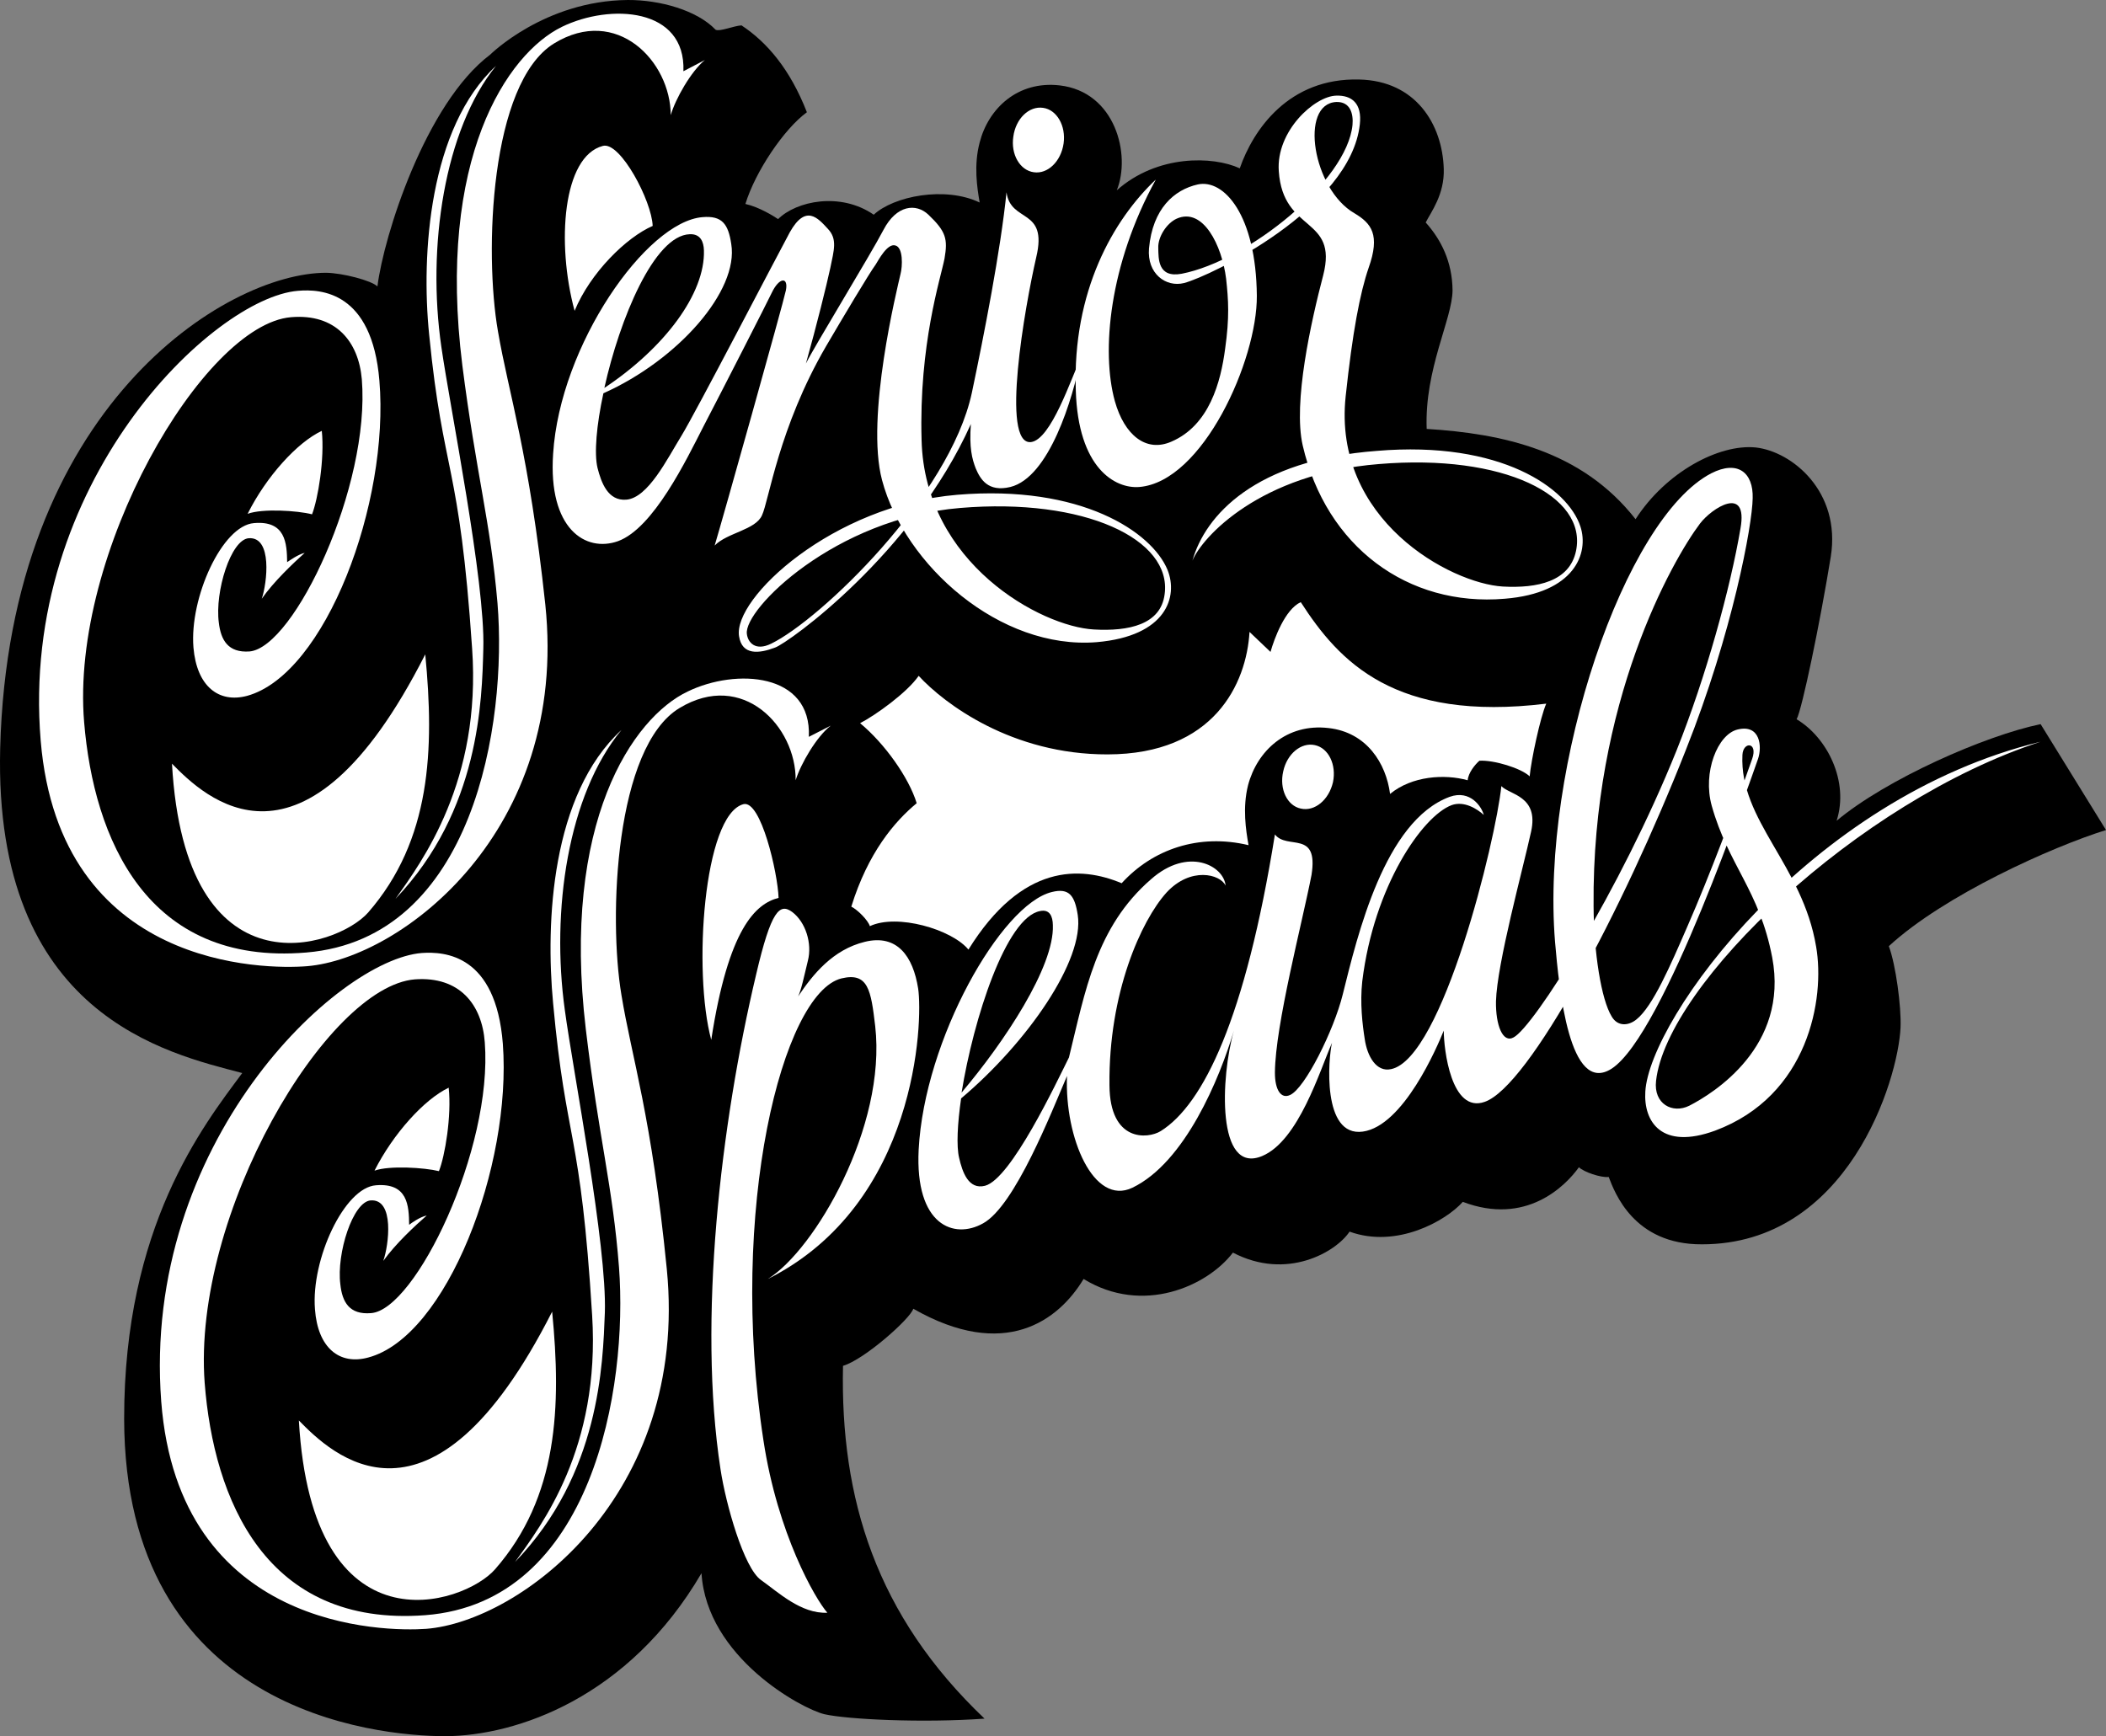 <svg xmlns="http://www.w3.org/2000/svg" width="431.537" height="355.797"><rect width="100%" height="100%" fill="#808080" stroke="none"/><path d="M228.838 39c2.938-7.253-.262-20.18-11.7-21.5-8.57-.98-14.605 4.688-16.398 11.7-1.242 4.68-.52 9.265 0 12.3-7.113-3.406-17.644-1.289-21.703 2.5-6.828-4.707-15.847-2.824-19.597.899-.91-.606-3.867-2.469-6.7-3.102 2.043-6.675 7.938-15.394 12.598-18.797-3.433-8.804-8.156-14.336-13.398-17.8-1.563.086-4.43 1.32-5.301.898-3.82-4.008-11.441-6.133-18-6.098-17.09.141-28.2 11.2-28.2 11.2-13.261 9.984-21.84 37.257-23.1 47.5-1.216-1.215-7.13-2.75-10.5-2.801-20.493-.004-65.013 27.504-66.802 97.5-1.351 54.73 34.336 62.473 49.602 66.5-8.086 10.89-24.23 31.445-24.2 70.898.122 59.77 51.141 64.977 65.801 65 14.579-.066 37.586-7.879 52.5-33.398 1.09 17.254 20.547 27.797 25.2 28.898 4.683 1.063 20.082 1.817 32.8.903-22.242-21.157-29.585-45.094-29-72.301 4.344-1.262 13.82-9.676 14.399-11.7 18.719 10.704 29.75 2.446 34.898-6.1 12.114 7.429 25.32 1.5 30.602-5.4 11.047 5.786 21.148-.14 23.898-4.3 9.692 3.52 19.79-2.25 23.203-6.102 12.918 4.914 20.993-3.183 23.797-7.097.926.953 4.504 2.191 6.102 2 1.207 3.14 5.11 13.867 19.101 13.8 29.868 0 40.235-33.609 40.7-44.5.16-4.195-.965-12.75-2.403-16.601 11.368-10.473 33.422-20.34 44.5-23.8l-13.398-21.7c-11.387 2.355-31.59 11.254-41.8 19.8 2.589-8.07-1.934-17.081-8.2-20.8 1.125-2.031 4.828-19.922 7-33.3 2.14-13.376-7.98-21.602-15.399-22.4-7.511-.738-18.39 5.036-24.601 14.7-11.059-14.149-27.395-17.547-42.8-18.5-.477-12.238 5.26-22.512 5.3-28.399-.059-5.933-2.399-10.441-5.5-13.902 1.07-2.137 3.867-5.715 3.7-11-.282-9.176-5.778-18.035-17.302-18.3-14.445-.395-21.746 10.269-24.5 18.202-5.464-2.546-16.91-2.859-25.199 4.5"/><path fill="#fff" d="M76.74 239.899c3.082-1.082 10.239-.625 13.2.101 1.234-3.066 2.62-11.312 2-17.101-4.985 2.379-11.348 9.387-15.2 17m-26-134.602c3.06-1.125 10.215-.668 13.2.102 1.21-3.11 2.597-11.352 2-17.102-5.008 2.336-11.371 9.344-15.2 17m95 107.801c-3.77-13.879-1.609-46.11 6.598-48.3 3.574-.903 7.02 14.023 7.2 19.202-4.68 1.204-10.27 6.188-13.798 29.098m-28-149.398c-3.753-13.88-2.433-31.66 5.797-33.801 3.555-.953 10.024 11.281 10.203 16.398-5.37 2.332-12.761 9.555-16 17.403m-82.5 92.8c6.52 6.637 26.922 26.825 51.899-22.402 1.887 19.48 1.203 38.082-11.7 52.902-6.413 7.286-37.503 17.512-40.199-30.5m88.399-75.902c15.285-6.832 27.785-21.027 26.2-30.598-.61-4.113-1.895-5.851-5.9-5.5-11.511.942-29.202 26.211-30.6 48.5-1.044 15.368 6.64 20.278 13.3 17.899 7.258-2.649 13.992-16.64 17.5-23.5 3.55-6.785 13.617-26.516 14-27.399 1.535-3.222 3.441-3.312 2.898-.5-.57 2.75-13.078 47.278-14.597 52.297 2.57-2.644 8.383-3.183 9.699-6.199 1.406-2.953 3.441-17.976 13.101-34.598 3.29-5.628 8.934-15.097 10.2-16.8.574-.91 2.383-4.364 4-3.903 1.683.387 1.476 4.356 1.097 5.801-.672 2.95-7.234 29.41-3.797 42.3 4.633 17.43 24.153 34.81 44 33.2 14.32-1.238 16.696-9.363 14.5-14.8-3.183-7.778-17.714-17.52-43.101-15.4-25.453 2.118-45.977 21.192-44.7 29 .606 3.934 4.102 3.567 7.4 2.302 2.722-.961 28.171-19.196 40.1-45.801-.366 4.855.247 7.16 1 9.101.919 2.157 2.481 4.914 7.098 3.797 7.953-1.972 12.828-18.156 14.403-26.398-1.914 4.031-6.07 16.73-10.2 17.2-6.234.62-1.246-27.724 1.098-37.9 2.418-10.183-5.25-6.913-6.098-13.3-1.199 11.883-4.62 29.312-7.101 41.101-4.559 21.215-31.11 46.524-41.102 51.399-3.27 1.621-4.808-.266-5-2-.668-5.027 18.082-23.684 43.703-25.8 25.551-2.15 43.465 6.448 41.899 17.698-.793 6.203-7.336 7.614-14.5 7.203-10.816-.597-34.672-13.523-35.3-38.8-.567-19.653 3.917-33.18 4.698-37.2.692-4.023.325-5.546-3.297-9-2.527-2.402-6.53-2.007-9.203 3.098-2.703 5.188-14.379 24.238-15.898 27.402 2.246-8.007 4.21-15.957 5-19.601.726-3.594 1.504-5.887-.5-8-2.035-2.2-4.516-5.137-7.8.7-3.192 5.913-19.29 36.929-22.2 41.698-2.926 4.742-6.828 12.727-11.3 13.102-3.782.312-5.145-3.535-5.9-6.5-.718-2.973-.214-8.77 1.2-15.3"/><path fill="#fff" d="M282.139 92.399c25.45-2.14 39.148 7.672 41.7 15.5 1.796 5.469-1.177 13.648-15.5 14.8-19.845 1.696-36.599-10.652-41.4-31.402-2.019-8.785 1.712-25.406 4.2-34.898 3.113-12.129-8.238-8.567-9.102-21.3-.609-8.2 7.325-15.427 11.801-15.5 3.149-.095 5.29 1.585 4.8 5.901-1.898 17.223-30.468 31.032-36 32.5-3.726.938-7.636-1.914-7.198-7.101.742-8.145 5.152-12.016 10-13.102 5.347-1.156 11.945 6.239 12.097 22.801.106 13.172-11.054 38.14-24.097 39.2-4.938.39-12.532-3.84-13-19.798-.707-20.328 7.68-34.976 16.398-43.203-9.574 17.446-11.21 35.22-8.398 45.403 1.96 6.976 6.406 10.586 11.597 8.3 7.782-3.351 10.11-12.246 11-19 .914-6.46.688-9.988.203-14.402-.859-6.816-4.71-14.664-10.101-12.3-2.106.945-3.89 3.777-3.8 6 .054 2.195-.13 6.218 4.8 5.3 13.66-2.66 33.879-19 35-30.5.203-2.254-.426-4.773-3.3-4.7-7.661.36-4.849 17.884 3.698 22.802 3.473 2.078 5.328 4.382 2.903 11.199-1.774 5.172-3.297 13.176-4.7 26.3-2.699 25.34 21.493 38.364 32.2 39 7.086.387 13.691-1.027 15-7.3 2.355-11.29-14.793-19.95-40.403-17.8-24.343 1.944-36.226 14.968-38.199 19.8 2.602-9.262 12.82-20.64 37.8-22.5M140.037 14.598C140.541 1.528 125.03.688 115.14 5.5c-11.235 5.49-25.704 27.04-20.4 69.4 2.852 22.328 5.782 32.133 7.2 48.7 2.02 24.687-4.903 68.757-39.2 71.6-32.703 2.739-43.527-23.402-45.5-47.199-2.894-34.625 24.422-81.507 42.399-83 9.156-.77 13.82 4.973 14.5 12.7 1.789 21.902-13.856 54.988-23 55.8-4.422.32-5.883-2.351-6.3-5.902-.845-6.375 2.456-16.969 6.1-17.3 4.938-.384 3.786 9.195 2.7 12.402 2.453-3.532 6.523-7.356 8.8-9.403-1.308.293-3.085 1.555-3.6 1.903-.056-3.852-.31-8.57-6.802-8-6.52.511-13.234 15.293-12.398 25.5.676 7.925 5.152 11.457 11 9.898 16.09-4.445 29.2-39.559 27.101-64.598-1.51-18.29-12.01-18.813-16.703-18.403-17.32 1.426-57.097 39.313-52.699 92.2C12.248 198.585 54.354 198.7 62.94 198c19.238-1.62 53.648-27.636 48.8-74.101-3.363-31.324-7.507-43.145-9.703-56-2.82-16.059-1.675-50.883 11.5-59 12.84-7.86 23.88 3.68 23.903 14.7.957-3.349 4.191-9.013 7-11.302l-4.403 2.301"/><path fill="#fff" d="M101.639 13.5c-10.599 13.06-14.176 37.188-11.2 57.598 1.798 12.547 9.012 48.152 8.598 61.8-.28 10.63-.707 33.141-18 51.302 5.48-7.696 17.614-24.125 15.703-51.301-2.617-38.54-5.921-35.274-8.8-64.3-1.692-16.59.035-42.458 13.699-55.099"/><path d="M123.838 79.5c3.137-14.132 10.215-31.277 17.5-31.5 2.188-.093 2.848 1.528 2.902 3.297.278 8.852-8.046 19.985-20.402 28.203"/><path fill="#fff" d="M157.338 262.098c9.617-5.941 24.34-31.2 22-51.8-.871-7.403-1.437-11.09-6.898-9.798-12.121 2.985-23.258 47.493-16 94.7 2.894 19.132 10.644 32.539 13.097 35.3-5.41.25-10.082-4.218-13.597-6.703-3.508-2.433-7.223-15.547-8.301-22.699-4.676-30.437.023-70.773 7.3-101.398 3.083-13.207 4.833-14.684 7.4-12.801 2.741 2.078 4.12 6.43 3.198 10-.847 3.484-1.332 5.898-2 7.3 3.04-4.527 7.106-9.597 13.703-11.199 6.59-1.605 9.852 2.954 10.899 9.598.984 6.621-.117 44.098-30.8 59.5m39.601-37c-.75 5.156-.989 9.832-.403 12.2.649 2.84 1.899 6.566 5.301 5.702 5.328-1.39 14.586-21.05 17.2-26.3 3.331-13.532 5.515-26.707 16.8-36.5 7.629-6.754 14.93-2.797 15.3 1.3-1.105-2.39-7.175-3.921-12.1 1.399-5.212 5.762-11.91 20.64-11.7 39.5.07 11.703 7.856 11.031 10.5 9.398 8.738-5.465 17.356-23.11 23.402-60.797 2.5 3.243 8.973-1.007 7.5 8.297-1.882 9.735-7.425 30.707-7.5 40.5-.011 3.59 1.27 5.461 3.098 4.602 3.04-1.32 8.98-13.238 10.8-20.602 3.028-12.164 8.563-35.558 21.9-40.5 4.296-1.535 6.609 2.13 7 3.703-1.337-1.218-4.028-2.941-6.598-2-5.938 2.235-15.903 16.508-18.301 36.098-.492 4.441.039 8.89.5 11.8.512 3.61 2.406 6.86 5.398 6.2 10.54-2.14 21.453-46.844 22.602-58 1.691 1.797 7.703 1.992 6.101 9.3-1.699 7.766-6.996 27.067-7.203 34.802-.078 4.906 1.399 8.625 3.602 7.398 4.086-2.105 21.848-30.094 33.398-58.8 6.04-15.11 11.028-33.259 13.102-45.5 1.605-9.04-5.914-4.15-8.3-1-5.657 7.519-22.188 36.542-21.802 78.402.043 9.492 1.567 19.117 3.703 22.597 1.208 2.106 3.45 1.961 5.098.602 3.352-2.688 6.934-11.027 10.402-19 4.704-10.758 9.676-24.063 13.297-34.399 1.211-3.464-1.859-3.59-2-.8-.652 13.441 12.328 22.578 15.102 39.3 1.848 10.633-1.563 30.579-20.7 37.7-10.96 4.011-14.683-1.825-14.3-8 .867-14.965 33.52-60.18 81-71.7-37.602 12.211-76.629 49.832-78.8 69.5-.544 4.739 3.378 6.797 6.8 5.098 4.98-2.55 20.453-12.129 17-30.398-2.633-13.774-8.965-18.856-12.399-31.102-1.882-6.828 1.2-14.61 5.297-15.598 4.684-1.148 5.051 3.54 4.203 6-1.71 4.727-19.238 56.52-30 63.5-8.699 5.579-10.773-16.418-11.601-26-2.941-36.242 14.305-86.82 32-96 5.46-2.789 8.652-.128 8.5 5.098-.074 5.496-4.137 27.586-13.7 51.602-13.027 33.105-32.12 68.894-41.199 72.097-6.89 2.453-8.398-10.812-8.402-14.597-1.344 3.347-8.265 19.558-16.598 20.699-8.414 1.148-7.054-15.11-6.3-18.2-2.496 5.68-6.84 20.063-14.301 23.2-9.414 3.953-8.52-16.27-5.8-25.7-2.938 9.864-10.028 27.008-20.802 32.2-7.941 3.8-13.914-10.27-13.398-22.899-3.211 7.477-10.68 26.625-17.2 30.2-5.937 3.343-13.98.441-13.199-15.102 1.176-22.559 16.903-50.285 27.297-52.8 3.524-.872 4.684.699 5.301 4.702 1.414 9.258-10.344 26.172-23.898 37.598"/><path fill="#fff" d="M165.74 151c.594-13.136-14.91-14.086-24.8-9.3-11.309 5.359-25.934 26.808-20.903 69.199 2.664 22.348 5.52 32.176 6.801 48.8 1.86 24.653-5.379 68.673-39.7 71.301-32.718 2.473-43.35-23.746-45.198-47.601-2.602-34.598 25.05-81.285 43.097-82.7 9.106-.652 13.723 5.122 14.301 12.9 1.68 21.87-14.203 54.843-23.3 55.5-4.477.374-5.919-2.306-6.298-5.9-.812-6.34 2.563-16.906 6.2-17.199 4.953-.363 3.73 9.204 2.597 12.399 2.504-3.508 6.602-7.3 8.903-9.3-1.32.25-3.106 1.503-3.602 1.901-.047-3.91-.27-8.632-6.8-8.101-6.489.46-13.31 15.191-12.5 25.398.574 7.938 5.023 11.5 10.902 9.903 16.101-4.246 29.465-39.266 27.597-64.301-1.433-18.32-11.93-18.914-16.597-18.602-17.356 1.364-57.403 38.961-53.403 91.903 3.59 46.789 45.696 47.207 54.301 46.597 19.234-1.508 53.832-27.277 49.3-73.699-3.12-31.422-7.183-43.273-9.3-56.2-2.687-16.023-1.293-50.839 11.902-58.8 12.934-7.824 23.891 3.793 23.797 14.8 1.016-3.327 4.293-8.968 7.203-11.198l-4.5 2.3"/><path fill="#fff" d="M127.338 149.598c-10.988 13.297-14.433 37.04-11.598 57.402 1.704 12.63 8.657 48.286 8.2 62-.414 10.559-.996 33.067-18.403 51.098 5.516-7.652 17.48-23.3 15.801-50.5-2.371-38.547-5.34-34.992-8-64-1.578-16.644-.367-42.781 14-56"/><path fill="#fff" d="M61.24 291.098c6.543 6.68 26.946 26.867 51.899-22.3 1.906 19.421 1.226 38.027-11.7 52.8-6.39 7.328-37.48 17.555-40.199-30.5M266.537 165.7c2.84.66 5.762-1.766 6.602-5.403.742-3.57-.895-6.992-3.7-7.597-2.82-.63-5.738 1.793-6.5 5.398-.824 3.602.813 7.024 3.598 7.602M211.838 35.297c2.84.422 5.57-2.21 6.102-5.898.508-3.617-1.38-6.91-4.2-7.3-2.878-.423-5.613 2.21-6.101 5.901-.55 3.618 1.34 6.91 4.2 7.297"/><path d="M197.037 223.899c8.727-10.32 19.035-25.785 18.703-34.3-.023-1.774-.625-3.31-2.601-2.9-7.004 1.274-13.68 22.18-16.102 37.2"/><path fill="#fff" d="M284.838 162.7c-.816-6.266-4.781-12.621-12.598-13.5-8.597-1.012-14.636 4.66-16.5 11.699-1.168 4.652-.445 9.234.098 12.3-10.203-2.437-19.66.837-26 7.801-8.43-3.523-20.402-4.125-31.398 13.598-3.45-4.172-14.653-7.418-20.2-4.8-.359-1.212-2.539-3.384-3.8-4 3.422-11.051 8.851-17.434 13.398-21.2-1.605-5.262-6.59-12.254-11.597-16.398 3.132-1.606 9.656-6.282 12-9.7 5.28 5.739 19.136 16.137 38.699 16.098 21.828-.023 28.472-14.496 29.097-25.098l4.301 4.098c.754-2.684 2.98-8.75 6.2-10.2 7.84 12.165 19.214 24.587 50.3 20.802-1.226 2.808-3.082 11.52-3.398 14.898-1.703-1.664-7.348-3.387-10.301-3.2-.91.798-2.273 2.477-2.398 4-4.708-1.316-11.426-.894-15.903 2.802"/></svg>
